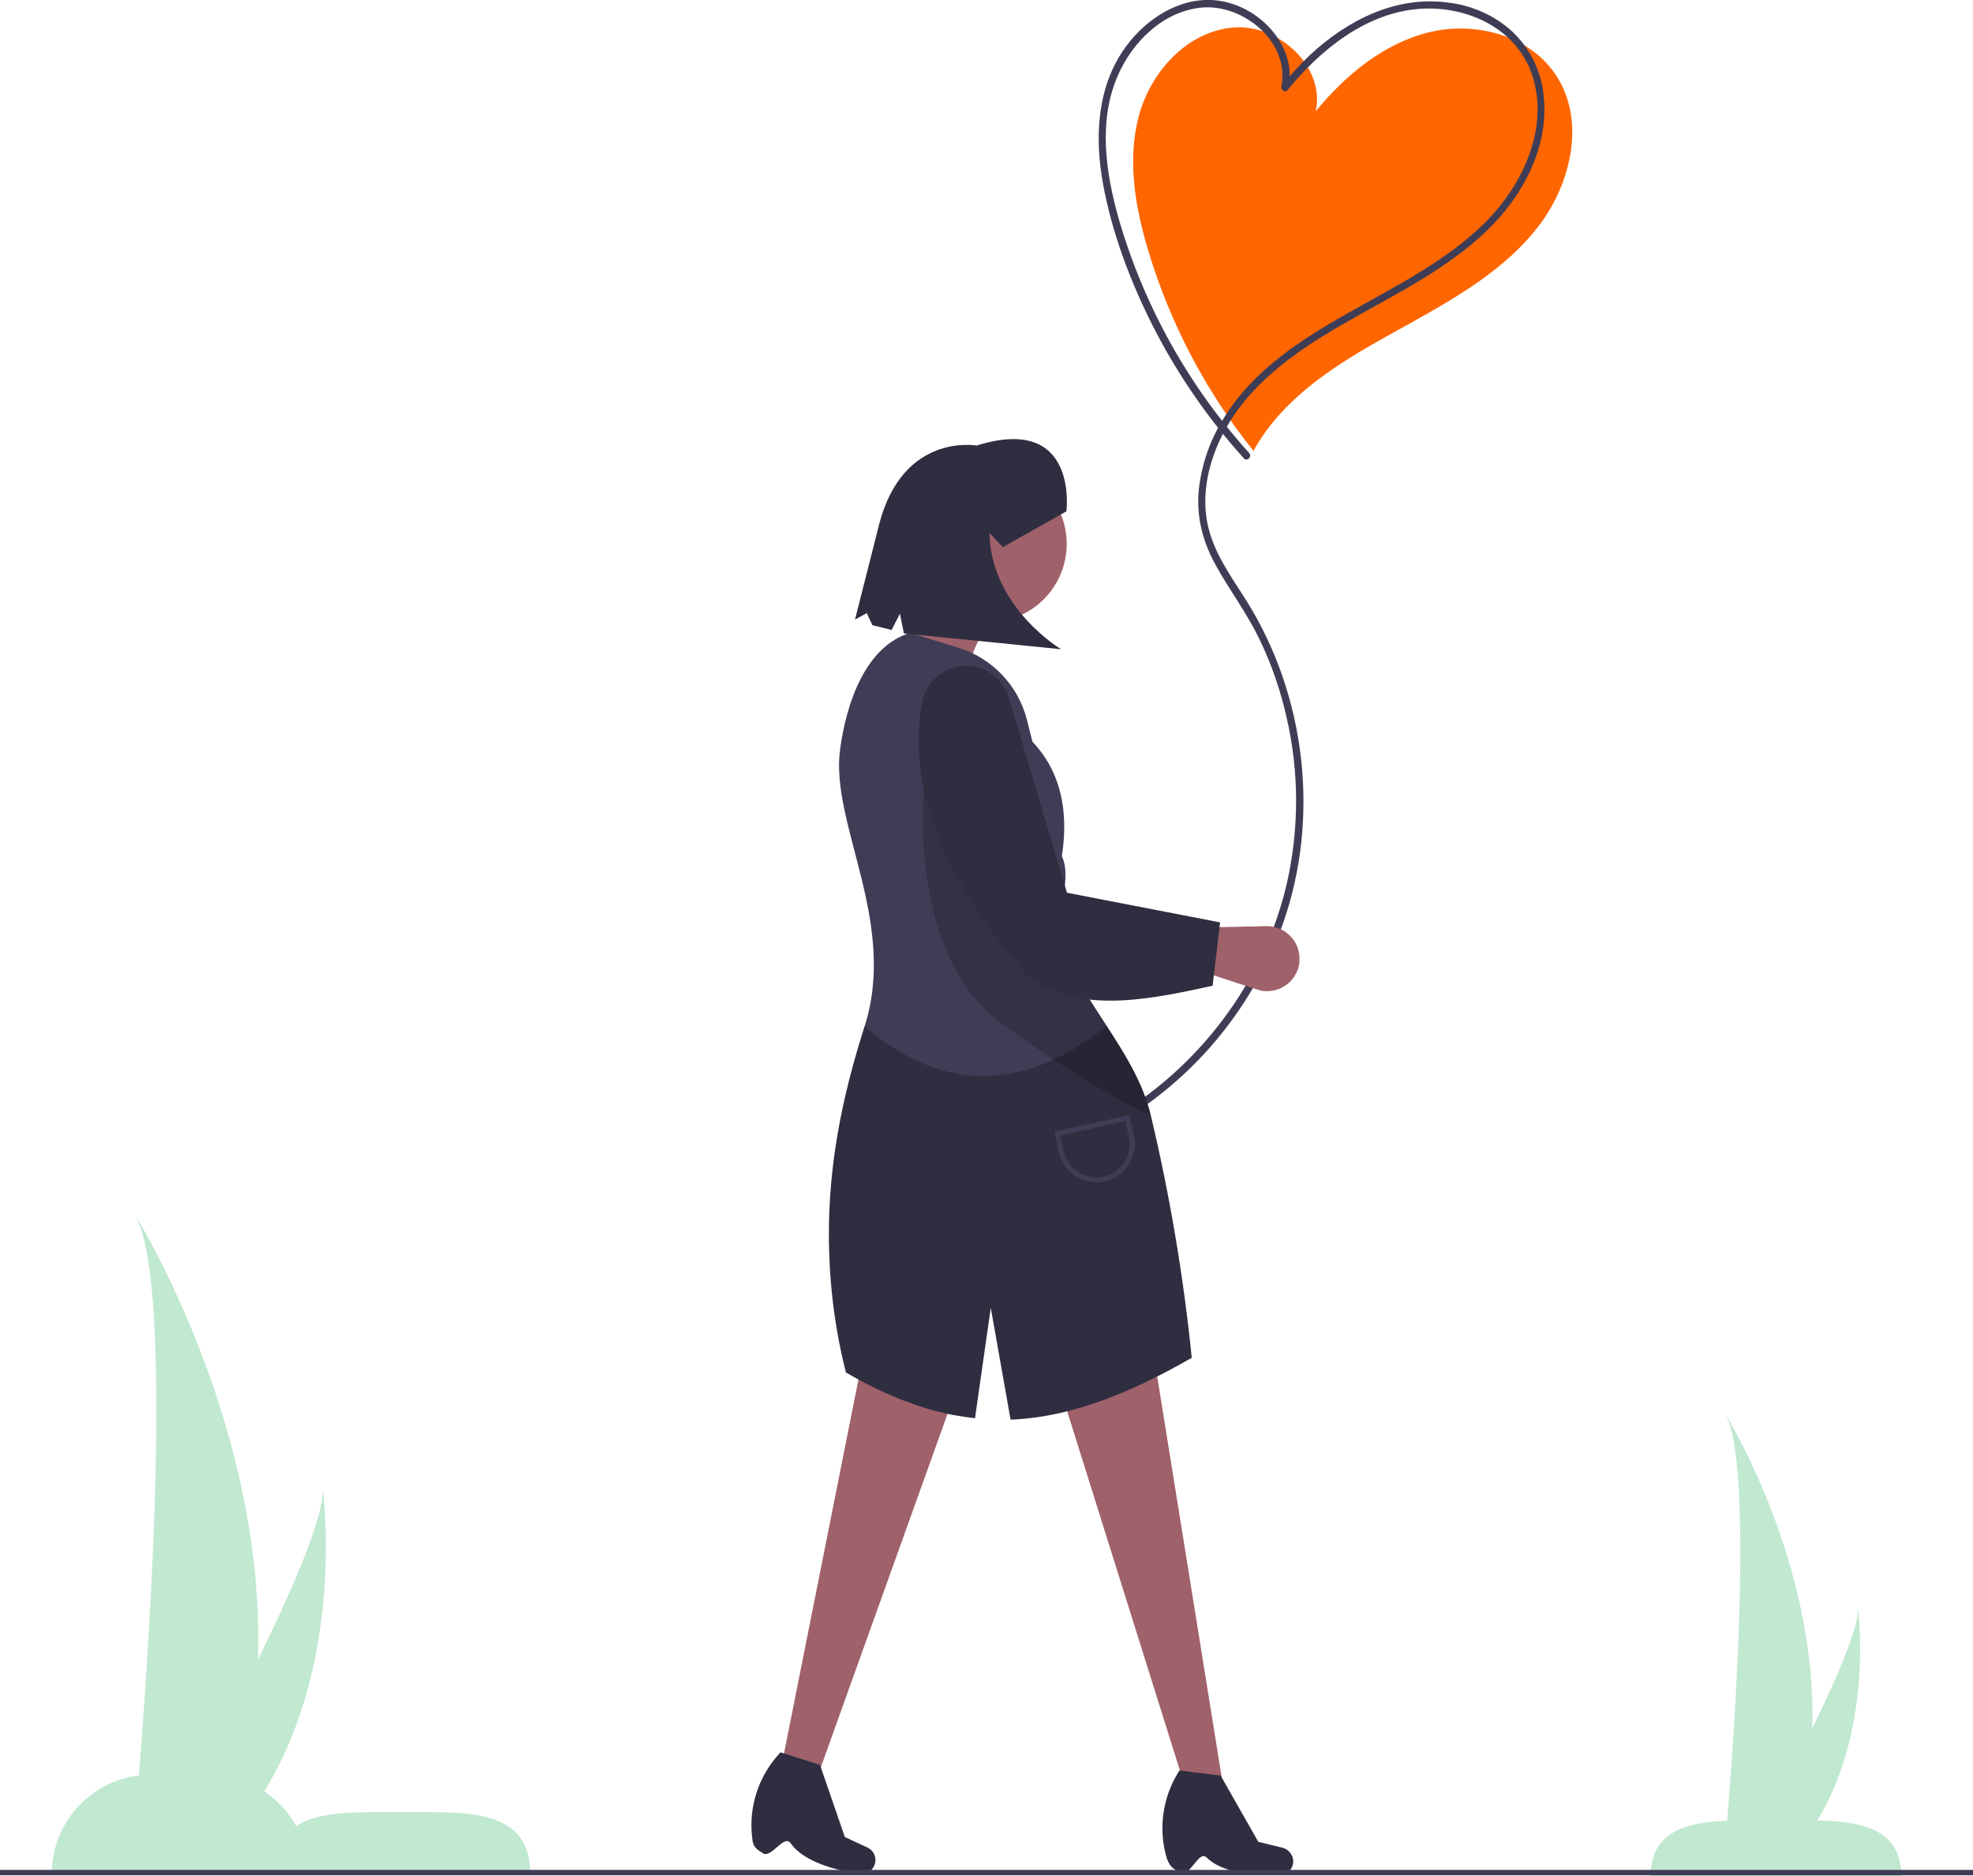 <svg xmlns="http://www.w3.org/2000/svg" xmlns:xlink="http://www.w3.org/1999/xlink" id="a7136578-9e51-4be6-bab0-c6e74466be7a" x="0px" y="0px" viewBox="0 0 738.2 702" style="enable-background:new 0 0 738.2 702;" xml:space="preserve">
<style type="text/css">
	.st0{fill:#FF6600;}
	.st1{fill:#3F3D56;}
	.st2{fill:#9F616A;}
	.st3{fill:#2F2E41;}
	.st4{fill:#C1E8D1;}
	.st5{opacity:0.2;enable-background:new    ;}
</style>
<path class="st0" d="M527.7,120.9c17.4-9.7,35.2-20,47.5-35.7c12.9-16.4,18.4-40.9,6.4-57.9c-10-14.3-30-19.4-47-15.2  s-31.2,16-42.3,29.5c3.6-16.7-14-32.8-31-31.3S430.7,26.6,426.2,43s-1.6,34,3.3,50.4c8.2,27.4,21.6,53,39.5,75.3  c2.7-5,6.1-9.6,9.9-13.8C492.2,140.2,510.2,130.6,527.7,120.9z"></path>
<path class="st1" d="M467.4,169.5c-22.8-25.2-39.5-55.3-48.9-87.9c-4.8-17-7.6-36.3-0.4-53c5.5-13,17.4-24.7,32-25.8  c15.5-1.1,32.6,13.2,29.3,29.6c-0.2,1.2,1.4,2.5,2.3,1.3c12.4-15.1,29.4-29,49.7-30.4c18.1-1.2,37,7.8,42.3,26.2  c5.5,19.1-4,39.3-17.2,52.9c-14.7,15-33.8,24.3-51.9,34.6c-17.8,10-35.8,21.6-46.7,39.4c-5.2,8.2-8.4,17.5-9.4,27.2  c-0.9,10,1.6,19.4,6.5,28.1c5.1,9.2,11.5,17.7,16.1,27.2c4.6,9.4,8,19.4,10.3,29.6c4.7,20.4,4.7,41.5,0.1,61.9  c-8.5,37.1-33.4,69.8-66.4,88.6c-4,2.3-8.1,4.3-12.3,6.2c-1.6,0.7-0.2,3.1,1.4,2.4c35.4-15.9,62.8-45.5,75.8-82  c14-39.7,8.6-85.5-13.8-121.1c-5.9-9.3-12.6-18.4-14.6-29.5c-1.8-10.2,0.4-20.8,4.7-30.1c9.2-19.9,27.4-32.8,45.8-43.4  c18.4-10.7,38.1-19.9,53.7-34.7c13.9-13.2,24.1-31.9,21.7-51.6c-1-9-5.2-17.3-11.8-23.5C559.2,5.8,551,2.1,542.1,1  c-19.7-2.8-38.1,6.6-52.1,19.7c-3.6,3.5-7.1,7.2-10.2,11.1l2.3,1.3c3-14.8-8.8-28.4-22.5-32.1c-15-4.1-29.8,4.7-38.4,16.5  c-10.8,14.8-11.7,33.8-8.5,51.3c3.3,18.1,10,35.9,18.2,52.3c9.2,18.3,20.8,35.2,34.5,50.4C466.6,172.8,468.6,170.9,467.4,169.5  L467.4,169.5z"></path>
<polygon class="st2" points="457.7,668.7 444.6,672.4 393.2,508.6 430.9,502.1 "></polygon>
<polygon class="st2" points="304.1,669.6 291.2,666.8 324.6,499 361,510.9 "></polygon>
<path class="st3" d="M441.9,700.5c3.6,1.6,6.6-8.5,9.6-5.5c8.5,8.3,28.7,6.4,28.7,6.4c2.8-0.9,4.3-3.9,3.4-6.6  c0-0.1-0.1-0.2-0.1-0.2l0,0c-0.6-1.6-2-2.9-3.7-3.3l-9-2.2l-14.1-24.8l-15.4-1.9l-0.4,0.6c-6,9.7-7.6,21.5-4.3,32.4  C438.1,699.4,439.8,699.5,441.9,700.5z"></path>
<path class="st3" d="M285.3,693.3c3.2,2.3,8-7.2,10.5-3.7c6.8,9.7,27.1,11.6,27.1,11.6c2.9-0.4,4.9-3,4.6-5.9c0-0.1,0-0.2,0-0.2l0,0  c-0.3-1.7-1.4-3.2-3-3.9l-8.4-3.9l-9.3-27l-14.8-4.7l-0.5,0.6c-7.7,8.4-11.4,19.8-10.1,31.1C281.7,691.5,283.4,691.9,285.3,693.3z"></path>
<path class="st3" d="M414.1,383.9c6.9,10.6,13.6,21.3,16.5,33.5c7.1,29.8,12.2,60.1,15.3,90.6c-23.9,13.7-44.7,21.6-65,23  c-0.9,0.1-1.9,0.1-2.8,0.1l-7.4-41.8l-5.9,41.3c-2.9-0.3-5.8-0.8-8.8-1.3c-12.7-2.6-25.7-7.8-39.5-15.8c-5-19.7-7-40.1-6.2-60.4  c1.1-27.2,7.3-50.5,13.2-69.2L414.1,383.9z"></path>
<path class="st2" d="M363.3,260.8l-32.5-11.1c11.8-11.5,16.6-24.2,11.7-38.4l36.4,6.5C370.2,234.5,358.9,244.5,363.3,260.8z"></path>
<path class="st1" d="M414.1,383.9c-29.6,23.5-59.7,26.3-90.6,0.1c12.4-39.1-12.9-75.8-9.2-103.5c2.3-17.3,9.5-38.7,26.2-43.7l18,5.5  c12.7,3.9,22.4,14.1,25.7,26.9l2.1,8.3c10.3,10.9,13.7,25.3,11,42.8c2.3,5,1.2,11.2,0.2,17.5c-1,6-2,11.9-0.1,16.8  C401.5,364.8,407.9,374.3,414.1,383.9"></path>
<path class="st4" d="M161.4,678h-22c-11.5,0-21.8,0.8-28.6,5.2c-6.5-11.8-18.9-19.2-32.4-19.2h-22c-20.4,0-37,16.6-37,37l0,0v0h179  v0C198.4,680.6,181.9,678,161.4,678z"></path>
<path class="st4" d="M617.5,702h94c-0.5-17.5-13.6-21-36-21h-22C631.1,681,617.9,684.5,617.5,702z"></path>
<rect y="699.6" class="st1" width="738.2" height="2"></rect>
<circle class="st2" cx="369.8" cy="203.5" r="29.3"></circle>
<path class="st2" d="M470.3,370.2l-20.5-6.7l1.5-16.5l22.5-0.5c6.7-0.1,12.3,5.2,12.4,11.9c0,0.7,0,1.4-0.1,2.2l0,0  c-1,6.6-7.3,11.1-13.9,10.1C471.6,370.6,470.9,370.4,470.3,370.2z"></path>
<path class="st5" d="M430.6,417.4c-8.5-4-27.8-14-55.6-34.3c-38.4-28-28.6-96.3-28.6-96.3l51.2,50.8c-1,6-2,11.9-0.1,16.8  C405.9,376.3,425,394.2,430.6,417.4z"></path>
<path class="st3" d="M453.7,368.8c-27.8,6.2-50.5,9.8-69-3.3c-29.3-34.1-45.9-68.3-39.7-102.7c1.2-6.3,5.9-11.4,12.1-13.1l0,0  c8.3-2.2,16.9,2.1,20,10.1l22.1,74.2l57.3,11.1L453.7,368.8z"></path>
<path class="st1" d="M410.2,442.3c-6.7,0-12.5-4.7-14-11.2l-1.7-7.7l28-6.2l1.7,7.7c1.7,7.7-3.2,15.4-10.9,17.1l0,0  C412.3,442.2,411.2,442.3,410.2,442.3z M396.7,424.8l1.3,5.9c1.5,6.7,8.2,11,14.9,9.5c6.7-1.5,11-8.2,9.5-14.9l0,0l-1.3-5.9  L396.7,424.8z"></path>
<path class="st3" d="M399,191.3c0,0,4.7-36.6-33.6-24.6c0,0-27.4-5-36.4,29.2l-9.1,35.9l4.4-2.4l2.1,4.5l7.2,1.8l3.1-6.1l1.5,7.4  l58.8,5.9c0,0-26.3-15.6-26.8-43.5l5,5.3L399,191.3z"></path>
<path class="st4" d="M50.5,681.5c0,0,18-196,0-227c0,0,76,121,33,233L50.5,681.5z"></path>
<path class="st4" d="M65.2,680.5c0,0,57.7-102.7,55.5-124.1c0,0,12,84.7-38.9,135.4L65.2,680.5z"></path>
<path class="st4" d="M645.5,689.5c0,0,12.7-138.6,0-160.5c0,0,53.7,85.6,23.3,164.8L645.5,689.5z"></path>
<path class="st4" d="M655.9,688.8c0,0,40.8-72.7,39.2-87.7c0,0,8.5,59.9-27.5,95.8L655.9,688.8z"></path>
</svg>